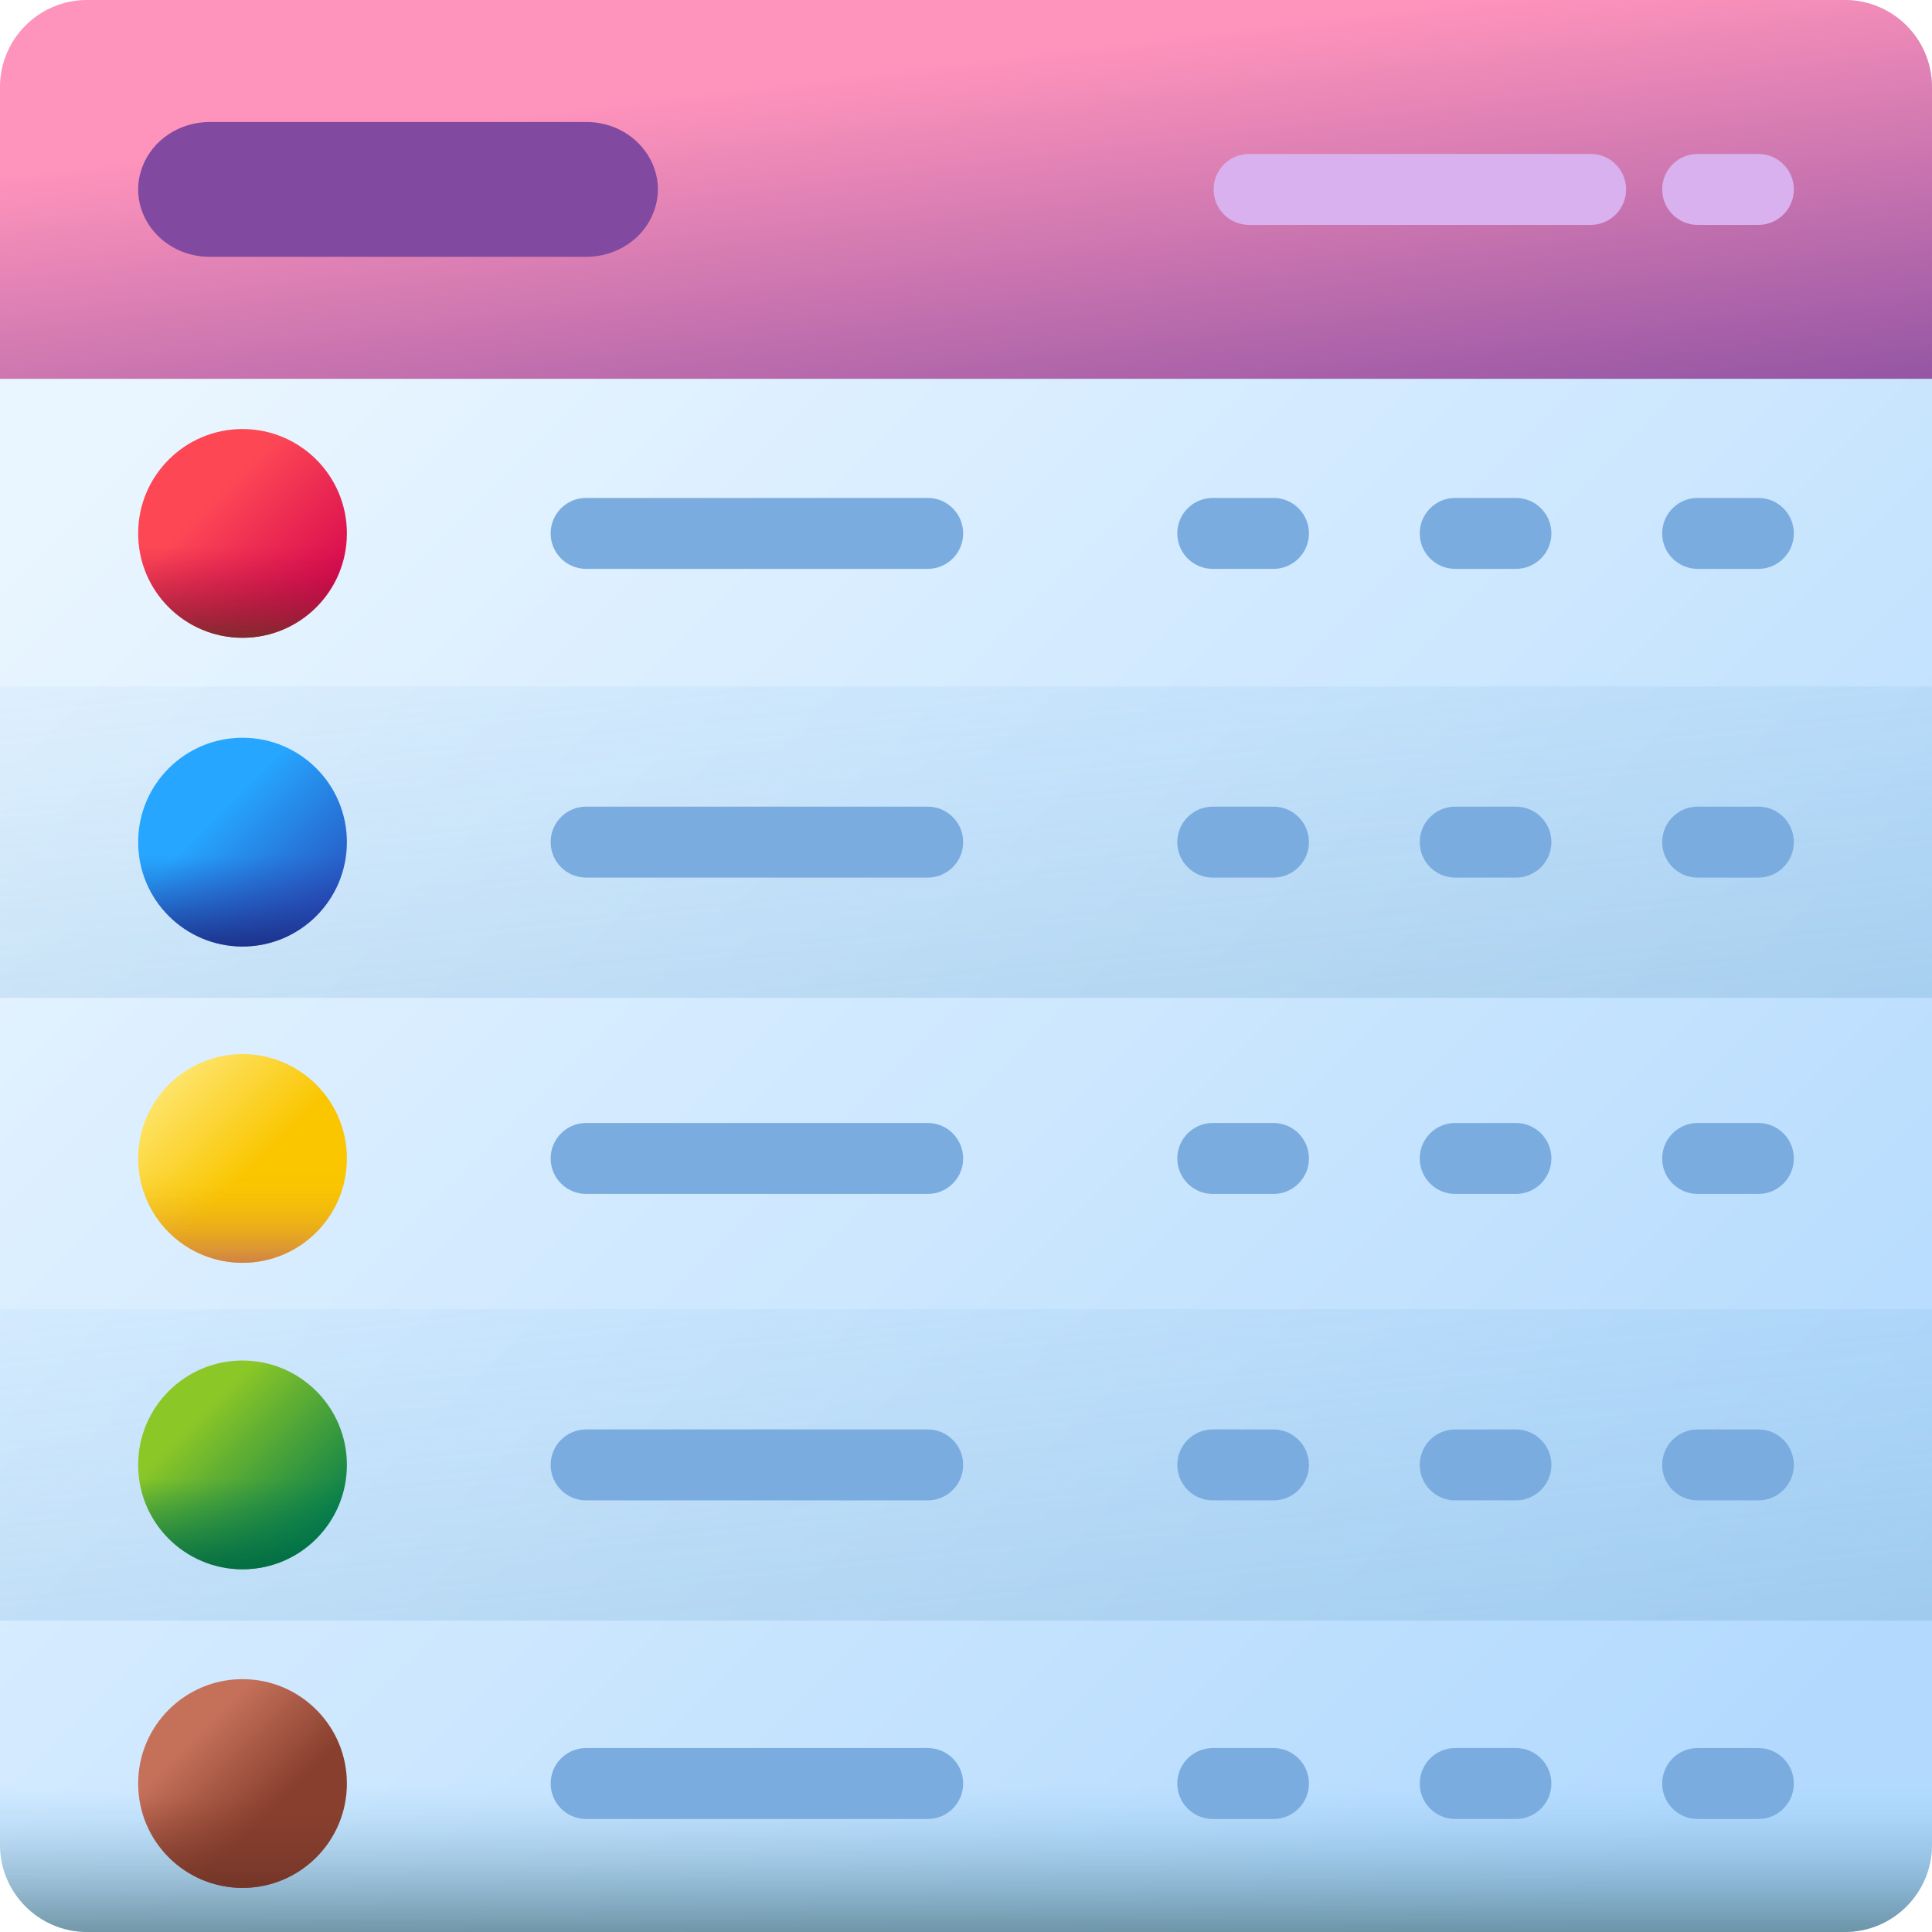 <?xml version="1.0" encoding="UTF-8"?>
<svg xmlns="http://www.w3.org/2000/svg" xmlns:xlink="http://www.w3.org/1999/xlink" id="Capa_1" height="512" viewBox="0 0 510 510" width="512">
  <linearGradient id="SVGID_1_" gradientUnits="userSpaceOnUse" x1="68" x2="464.247" y1="68" y2="464.247">
    <stop offset="0" stop-color="#eaf6ff"></stop>
    <stop offset="1" stop-color="#b3dafe"></stop>
  </linearGradient>
  <linearGradient id="lg1">
    <stop offset="0" stop-color="#8ac9fe" stop-opacity="0"></stop>
    <stop offset=".063" stop-color="#85c2f3" stop-opacity=".063"></stop>
    <stop offset=".368" stop-color="#70a3c3" stop-opacity=".368"></stop>
    <stop offset=".636" stop-color="#608ca0" stop-opacity=".636"></stop>
    <stop offset=".856" stop-color="#577e8b" stop-opacity=".856"></stop>
    <stop offset="1" stop-color="#537983"></stop>
  </linearGradient>
  <linearGradient id="SVGID_2_" gradientUnits="userSpaceOnUse" x1="242.683" x2="304.683" xlink:href="#lg1" y1="100.517" y2="713.517"></linearGradient>
  <linearGradient id="SVGID_3_" gradientUnits="userSpaceOnUse" x1="242.683" x2="304.683" xlink:href="#lg1" y1="264.917" y2="877.917"></linearGradient>
  <linearGradient id="SVGID_4_" gradientUnits="userSpaceOnUse" x1="255" x2="255" xlink:href="#lg1" y1="471" y2="520.255"></linearGradient>
  <linearGradient id="SVGID_5_" gradientUnits="userSpaceOnUse" x1="249.743" x2="265.743" y1="16.777" y2="150.777">
    <stop offset="0" stop-color="#fe93bb"></stop>
    <stop offset="1" stop-color="#814aa0"></stop>
  </linearGradient>
  <linearGradient id="SVGID_6_" gradientUnits="userSpaceOnUse" x1="55.607" x2="86.752" y1="132.393" y2="163.538">
    <stop offset="0" stop-color="#fd4755"></stop>
    <stop offset="1" stop-color="#d2024e"></stop>
  </linearGradient>
  <linearGradient id="SVGID_7_" gradientUnits="userSpaceOnUse" x1="64.02" x2="64.02" y1="144.435" y2="171.291">
    <stop offset="0" stop-color="#c00148" stop-opacity="0"></stop>
    <stop offset="1" stop-color="#6d3326"></stop>
  </linearGradient>
  <linearGradient id="SVGID_8_" gradientUnits="userSpaceOnUse" x1="40.292" x2="66.776" y1="282.077" y2="308.561">
    <stop offset="0" stop-color="#fee97d"></stop>
    <stop offset="1" stop-color="#fac600"></stop>
  </linearGradient>
  <linearGradient id="SVGID_9_" gradientUnits="userSpaceOnUse" x1="64.02" x2="64.02" y1="309.435" y2="336.291">
    <stop offset="0" stop-color="#fac600" stop-opacity="0"></stop>
    <stop offset=".69" stop-color="#d68c3d" stop-opacity=".69"></stop>
    <stop offset="1" stop-color="#c5715a"></stop>
  </linearGradient>
  <linearGradient id="SVGID_10_" gradientUnits="userSpaceOnUse" x1="51.357" x2="71.382" y1="458.143" y2="478.168">
    <stop offset="0" stop-color="#c5715a"></stop>
    <stop offset="1" stop-color="#883f2e"></stop>
  </linearGradient>
  <linearGradient id="SVGID_11_" gradientUnits="userSpaceOnUse" x1="64.02" x2="64.02" y1="474.435" y2="501.291">
    <stop offset="0" stop-color="#883f2e" stop-opacity="0"></stop>
    <stop offset="1" stop-color="#6d3326"></stop>
  </linearGradient>
  <linearGradient id="SVGID_12_" gradientUnits="userSpaceOnUse" x1="51.91" x2="84.661" y1="374.59" y2="407.341">
    <stop offset="0" stop-color="#8bc727"></stop>
    <stop offset="1" stop-color="#017b4e"></stop>
  </linearGradient>
  <linearGradient id="SVGID_13_" gradientUnits="userSpaceOnUse" x1="64.02" x2="64.02" y1="390.33" y2="417.185">
    <stop offset="0" stop-color="#017b4e" stop-opacity="0"></stop>
    <stop offset="1" stop-color="#026841"></stop>
  </linearGradient>
  <linearGradient id="SVGID_14_" gradientUnits="userSpaceOnUse" x1="57.11" x2="90.883" y1="215.39" y2="249.163">
    <stop offset="0" stop-color="#26a6fe"></stop>
    <stop offset="1" stop-color="#2740b0"></stop>
  </linearGradient>
  <linearGradient id="SVGID_15_" gradientUnits="userSpaceOnUse" x1="64.02" x2="64.02" y1="225.93" y2="252.785">
    <stop offset="0" stop-color="#2740b0" stop-opacity="0"></stop>
    <stop offset="1" stop-color="#192a7d"></stop>
  </linearGradient>
  <g>
    <path d="m487.004 510h-464.008c-12.7 0-22.996-10.296-22.996-22.996v-464.008c0-12.7 10.296-22.996 22.996-22.996h464.008c12.7 0 22.996 10.296 22.996 22.996v464.008c0 12.7-10.296 22.996-22.996 22.996z" fill="url(#SVGID_1_)"></path>
    <path d="m0 181.2h510v82.2h-510z" fill="url(#SVGID_2_)"></path>
    <path d="m0 345.6h510v82.2h-510z" fill="url(#SVGID_3_)"></path>
    <path d="m510 427.8v59.2c0 12.7-10.3 23-23 23h-464c-12.7 0-23-10.3-23-23v-59.2z" fill="url(#SVGID_4_)"></path>
    <path d="m487.004 0h-464.008c-12.7 0-22.996 10.296-22.996 22.996v77.004h510v-77.004c0-12.7-10.296-22.996-22.996-22.996z" fill="url(#SVGID_5_)"></path>
    <g>
      <path d="m154.742 67.801h-99.345c-13.037 0-22.164-12.124-17.843-23.701 2.661-7.13 9.815-11.902 17.843-11.902h99.345c13.037 0 22.164 12.124 17.843 23.701-2.66 7.131-9.814 11.902-17.843 11.902z" fill="#814aa0"></path>
      <g fill="#d9b1ee">
        <path d="m320.358 50c0 5.172 4.193 9.365 9.365 9.365h90.165c5.172 0 9.365-4.193 9.365-9.365 0-5.172-4.193-9.365-9.365-9.365h-90.165c-5.172 0-9.365 4.193-9.365 9.365z"></path>
        <path d="m438.775 50c0 5.172 4.193 9.365 9.365 9.365h16.025c5.172 0 9.365-4.193 9.365-9.365 0-5.172-4.193-9.365-9.365-9.365h-16.025c-5.172 0-9.365 4.193-9.365 9.365z"></path>
      </g>
    </g>
    <g>
      <g>
        <circle cx="64.02" cy="140.805" fill="url(#SVGID_6_)" r="27.551"></circle>
        <path d="m64.02 168.356c15.216 0 27.551-12.335 27.551-27.551h-55.102c0 15.216 12.335 27.551 27.551 27.551z" fill="url(#SVGID_7_)"></path>
      </g>
      <g fill="#7bacdf">
        <path d="m145.358 140.805c0 5.172 4.193 9.365 9.365 9.365h90.165c5.172 0 9.365-4.193 9.365-9.365 0-5.172-4.193-9.365-9.365-9.365h-90.165c-5.172 0-9.365 4.193-9.365 9.365z"></path>
        <path d="m310.775 140.805c0 5.172 4.193 9.365 9.365 9.365h16.025c5.172 0 9.365-4.193 9.365-9.365 0-5.172-4.193-9.365-9.365-9.365h-16.025c-5.172 0-9.365 4.193-9.365 9.365z"></path>
        <path d="m374.775 140.805c0 5.172 4.193 9.365 9.365 9.365h16.025c5.172 0 9.365-4.193 9.365-9.365 0-5.172-4.193-9.365-9.365-9.365h-16.025c-5.172 0-9.365 4.193-9.365 9.365z"></path>
        <path d="m438.775 140.805c0 5.172 4.193 9.365 9.365 9.365h16.025c5.172 0 9.365-4.193 9.365-9.365 0-5.172-4.193-9.365-9.365-9.365h-16.025c-5.172 0-9.365 4.193-9.365 9.365z"></path>
      </g>
    </g>
    <g>
      <g>
        <circle cx="64.02" cy="305.805" fill="url(#SVGID_8_)" r="27.551"></circle>
        <path d="m64.02 333.356c15.216 0 27.551-12.335 27.551-27.551h-55.102c0 15.216 12.335 27.551 27.551 27.551z" fill="url(#SVGID_9_)"></path>
      </g>
      <g fill="#7bacdf">
        <path d="m145.358 305.805c0 5.172 4.193 9.365 9.365 9.365h90.165c5.172 0 9.365-4.193 9.365-9.365 0-5.172-4.193-9.365-9.365-9.365h-90.165c-5.172 0-9.365 4.193-9.365 9.365z"></path>
        <path d="m310.775 305.805c0 5.172 4.193 9.365 9.365 9.365h16.025c5.172 0 9.365-4.193 9.365-9.365 0-5.172-4.193-9.365-9.365-9.365h-16.025c-5.172 0-9.365 4.193-9.365 9.365z"></path>
        <path d="m374.775 305.805c0 5.172 4.193 9.365 9.365 9.365h16.025c5.172 0 9.365-4.193 9.365-9.365 0-5.172-4.193-9.365-9.365-9.365h-16.025c-5.172 0-9.365 4.193-9.365 9.365z"></path>
        <path d="m438.775 305.805c0 5.172 4.193 9.365 9.365 9.365h16.025c5.172 0 9.365-4.193 9.365-9.365 0-5.172-4.193-9.365-9.365-9.365h-16.025c-5.172 0-9.365 4.193-9.365 9.365z"></path>
      </g>
    </g>
    <g>
      <g>
        <circle cx="64.02" cy="470.805" fill="url(#SVGID_10_)" r="27.551"></circle>
        <path d="m64.02 498.356c15.216 0 27.551-12.335 27.551-27.551h-55.102c0 15.216 12.335 27.551 27.551 27.551z" fill="url(#SVGID_11_)"></path>
      </g>
      <g fill="#7bacdf">
        <path d="m145.358 470.805c0 5.172 4.193 9.365 9.365 9.365h90.165c5.172 0 9.365-4.193 9.365-9.365 0-5.172-4.193-9.365-9.365-9.365h-90.165c-5.172 0-9.365 4.193-9.365 9.365z"></path>
        <path d="m310.775 470.805c0 5.172 4.193 9.365 9.365 9.365h16.025c5.172 0 9.365-4.193 9.365-9.365 0-5.172-4.193-9.365-9.365-9.365h-16.025c-5.172 0-9.365 4.193-9.365 9.365z"></path>
        <path d="m374.775 470.805c0 5.172 4.193 9.365 9.365 9.365h16.025c5.172 0 9.365-4.193 9.365-9.365 0-5.172-4.193-9.365-9.365-9.365h-16.025c-5.172 0-9.365 4.193-9.365 9.365z"></path>
        <path d="m438.775 470.805c0 5.172 4.193 9.365 9.365 9.365h16.025c5.172 0 9.365-4.193 9.365-9.365 0-5.172-4.193-9.365-9.365-9.365h-16.025c-5.172 0-9.365 4.193-9.365 9.365z"></path>
      </g>
    </g>
    <g>
      <g>
        <circle cx="64.02" cy="386.7" fill="url(#SVGID_12_)" r="27.551"></circle>
        <path d="m64.02 414.251c15.216 0 27.551-12.335 27.551-27.551h-55.102c0 15.216 12.335 27.551 27.551 27.551z" fill="url(#SVGID_13_)"></path>
      </g>
      <g fill="#7bacdf">
        <path d="m145.358 386.7c0 5.172 4.193 9.365 9.365 9.365h90.165c5.172 0 9.365-4.193 9.365-9.365 0-5.172-4.193-9.365-9.365-9.365h-90.165c-5.172 0-9.365 4.193-9.365 9.365z"></path>
        <path d="m310.775 386.7c0 5.172 4.193 9.365 9.365 9.365h16.025c5.172 0 9.365-4.193 9.365-9.365 0-5.172-4.193-9.365-9.365-9.365h-16.025c-5.172 0-9.365 4.193-9.365 9.365z"></path>
        <path d="m374.775 386.7c0 5.172 4.193 9.365 9.365 9.365h16.025c5.172 0 9.365-4.193 9.365-9.365 0-5.172-4.193-9.365-9.365-9.365h-16.025c-5.172 0-9.365 4.193-9.365 9.365z"></path>
        <path d="m438.775 386.7c0 5.172 4.193 9.365 9.365 9.365h16.025c5.172 0 9.365-4.193 9.365-9.365 0-5.172-4.193-9.365-9.365-9.365h-16.025c-5.172 0-9.365 4.193-9.365 9.365z"></path>
      </g>
    </g>
    <g>
      <g>
        <circle cx="64.02" cy="222.3" fill="url(#SVGID_14_)" r="27.551"></circle>
        <path d="m64.02 249.851c15.216 0 27.551-12.335 27.551-27.551h-55.102c0 15.216 12.335 27.551 27.551 27.551z" fill="url(#SVGID_15_)"></path>
      </g>
      <g fill="#7bacdf">
        <path d="m145.358 222.3c0 5.172 4.193 9.365 9.365 9.365h90.165c5.172 0 9.365-4.193 9.365-9.365 0-5.172-4.193-9.365-9.365-9.365h-90.165c-5.172 0-9.365 4.193-9.365 9.365z"></path>
        <path d="m310.775 222.3c0 5.172 4.193 9.365 9.365 9.365h16.025c5.172 0 9.365-4.193 9.365-9.365 0-5.172-4.193-9.365-9.365-9.365h-16.025c-5.172 0-9.365 4.193-9.365 9.365z"></path>
        <path d="m374.775 222.3c0 5.172 4.193 9.365 9.365 9.365h16.025c5.172 0 9.365-4.193 9.365-9.365 0-5.172-4.193-9.365-9.365-9.365h-16.025c-5.172 0-9.365 4.193-9.365 9.365z"></path>
        <path d="m438.775 222.3c0 5.172 4.193 9.365 9.365 9.365h16.025c5.172 0 9.365-4.193 9.365-9.365 0-5.172-4.193-9.365-9.365-9.365h-16.025c-5.172 0-9.365 4.193-9.365 9.365z"></path>
      </g>
    </g>
  </g>
</svg>
